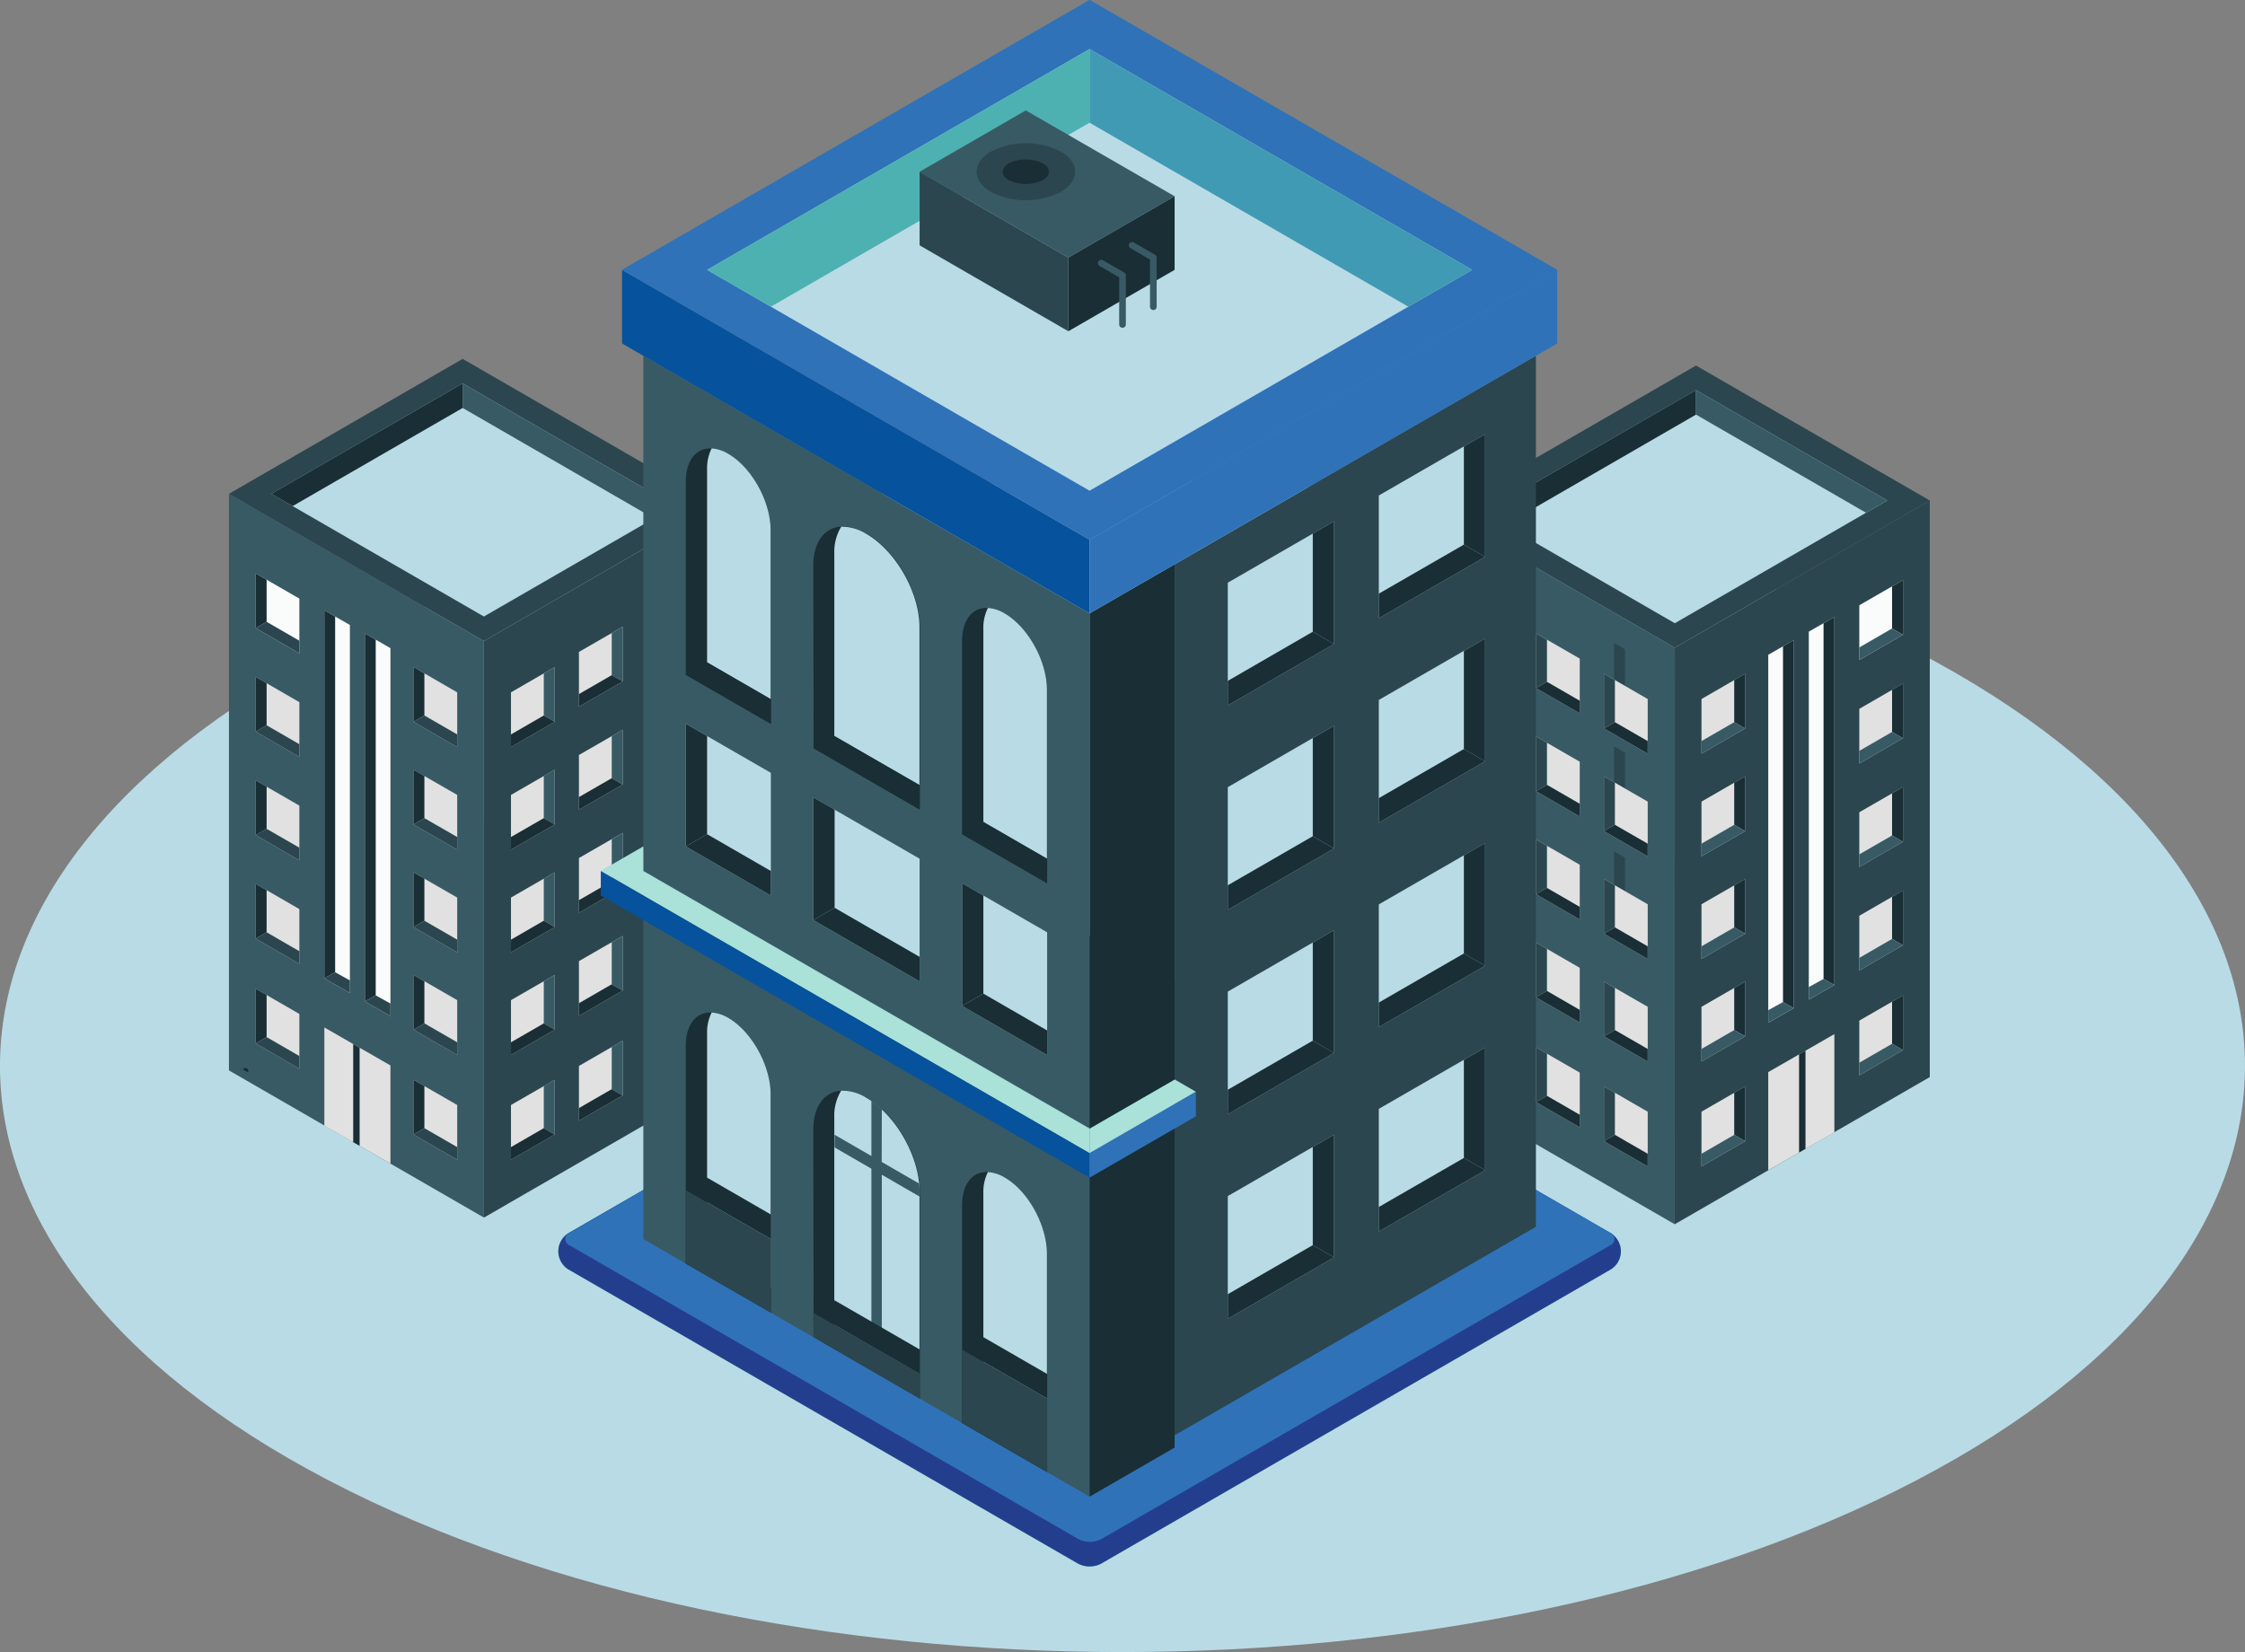 <svg id="Layer_1" data-name="Layer 1" xmlns="http://www.w3.org/2000/svg" viewBox="0 0 673.89 496"><rect x="0" y="0" width="673.89" height="496" fill="#808080" stroke="none"/><defs><style>.cls-1{fill:#b9dbe6;}.cls-2{fill:#2b464f;}.cls-3{fill:#385a65;}.cls-4{fill:#e1e1e1;}.cls-5{fill:#192e35;}.cls-6{fill:#fafbfb;}.cls-7{fill:#55c2b1;}.cls-8{fill:#243e8e;}.cls-12,.cls-13,.cls-14,.cls-9{fill:#2f72b8;}.cls-10{fill:#fff;}.cls-10,.cls-14{opacity:0.5;}.cls-10,.cls-12,.cls-13,.cls-14{isolation:isolate;}.cls-11{fill:#06529c;}.cls-12{opacity:0.7;}.cls-13{opacity:0.2;}.cls-15{fill:none;stroke:#385a65;stroke-linecap:round;stroke-linejoin:round;stroke-width:2px;}</style></defs><path class="cls-1" d="M444.68,571.68c131.67,68.69,344.91,68.69,476.49,0s131.67-180.21,0-248.94-344.92-68.7-476.49,0S313.09,503,444.68,571.68Z" transform="translate(-346 -127.2)"/><polygon class="cls-2" points="145.27 365.56 215.43 325.05 215.43 151.94 145.25 192.47 145.27 365.56"/><polygon class="cls-3" points="145.25 192.47 68.72 148.26 68.72 321.37 145.27 365.56 145.25 192.47"/><polygon class="cls-2" points="215.43 151.94 138.88 107.75 68.72 148.26 145.25 192.47 215.43 151.94"/><polygon class="cls-4" points="97.36 337.95 97.36 308.47 117.2 319.88 117.2 349.34 97.36 337.95"/><polygon class="cls-5" points="106.02 313.45 107.95 314.55 107.95 344.02 106.02 342.91 106.02 313.45"/><polygon class="cls-4" points="137.24 316.71 137.24 300.28 124.11 292.7 124.11 309.13 137.24 316.71"/><polygon class="cls-5" points="124.11 309.13 127.39 307.25 127.39 294.61 124.11 292.7 124.11 309.13"/><polygon class="cls-2" points="137.24 312.93 127.39 307.25 124.11 309.13 137.24 316.71 137.24 312.93"/><polygon class="cls-4" points="137.24 348.19 137.24 331.76 124.11 324.19 124.11 340.62 137.24 348.19"/><polygon class="cls-5" points="124.11 340.62 127.39 338.71 127.39 326.08 124.11 324.19 124.11 340.62"/><polygon class="cls-2" points="137.24 344.4 127.39 338.71 124.11 340.62 137.24 348.19 137.24 344.4"/><polygon class="cls-4" points="137.24 285.91 137.24 269.48 124.11 261.91 124.11 278.32 137.24 285.91"/><polygon class="cls-5" points="124.11 278.32 127.39 276.43 127.39 263.8 124.11 261.91 124.11 278.32"/><polygon class="cls-2" points="137.24 282.12 127.39 276.43 124.11 278.32 137.24 285.91 137.24 282.12"/><polygon class="cls-4" points="137.24 255.09 137.24 238.66 124.11 231.09 124.11 247.52 137.24 255.09"/><polygon class="cls-5" points="124.11 247.52 127.39 245.63 127.39 232.98 124.11 231.09 124.11 247.52"/><polygon class="cls-2" points="137.24 251.3 127.39 245.63 124.11 247.52 137.24 255.09 137.24 251.3"/><polygon class="cls-4" points="137.24 224.28 137.24 207.87 124.11 200.27 124.11 216.7 137.24 224.28"/><polygon class="cls-5" points="124.11 216.7 127.39 214.81 127.39 202.18 124.11 200.27 124.11 216.7"/><polygon class="cls-2" points="137.24 220.5 127.39 214.81 124.11 216.7 137.24 224.28 137.24 220.5"/><polygon class="cls-4" points="89.86 289.37 89.86 272.94 76.75 265.36 76.75 281.79 89.86 289.37"/><polygon class="cls-5" points="76.75 281.79 80.03 279.9 80.03 267.27 76.75 265.36 76.75 281.79"/><polygon class="cls-2" points="89.86 285.59 80.03 279.9 76.75 281.79 89.86 289.37 89.86 285.59"/><polygon class="cls-4" points="89.86 320.85 89.86 304.42 76.75 296.85 76.75 313.27 89.86 320.85"/><polygon class="cls-5" points="76.75 313.27 80.03 311.37 80.03 298.74 76.75 296.85 76.75 313.27"/><polygon class="cls-2" points="89.86 317.05 80.03 311.37 76.75 313.27 89.86 320.85 89.86 317.05"/><polygon class="cls-4" points="89.86 258.3 89.86 241.87 76.75 234.3 76.75 250.72 89.86 258.3"/><polygon class="cls-5" points="76.75 250.72 80.03 248.84 80.03 236.19 76.75 234.3 76.75 250.72"/><polygon class="cls-2" points="89.86 254.5 80.03 248.84 76.75 250.72 89.86 258.3 89.86 254.5"/><polygon class="cls-4" points="89.86 227.24 89.86 210.81 76.75 203.23 76.75 219.64 89.86 227.24"/><polygon class="cls-5" points="76.75 219.64 80.03 217.75 80.03 205.12 76.75 203.23 76.75 219.64"/><polygon class="cls-2" points="89.86 223.44 80.03 217.75 76.75 219.64 89.86 227.24 89.86 223.44"/><polygon class="cls-6" points="89.86 196.15 89.86 179.72 76.75 172.15 76.75 188.58 89.86 196.15"/><polygon class="cls-5" points="76.75 188.58 80.03 186.69 80.03 174.05 76.75 172.15 76.75 188.58"/><polygon class="cls-2" points="89.86 192.37 80.03 186.69 76.75 188.58 89.86 196.15 89.86 192.37"/><polygon class="cls-6" points="97.36 183.23 105.03 187.64 105.03 298.12 97.36 293.72 97.36 183.23"/><polygon class="cls-5" points="97.36 183.23 100.6 185.1 100.6 291.9 97.36 293.72 97.36 183.23"/><polygon class="cls-2" points="100.6 291.9 105.03 294.35 105.03 298.12 97.36 293.72 100.6 291.9"/><polygon class="cls-6" points="109.53 190.18 117.2 194.59 117.2 305.07 109.53 300.66 109.53 190.18"/><polygon class="cls-5" points="109.53 190.18 112.78 192.05 112.78 298.85 109.53 300.66 109.53 190.18"/><polygon class="cls-2" points="112.78 298.85 117.2 301.29 117.2 305.07 109.53 300.66 112.78 298.85"/><polygon class="cls-4" points="153.38 316.71 153.38 300.28 166.51 292.7 166.51 309.13 153.38 316.71"/><polygon class="cls-3" points="166.51 309.13 163.23 307.25 163.23 294.61 166.51 292.7 166.51 309.13"/><polygon class="cls-5" points="153.38 312.93 163.23 307.25 166.51 309.13 153.38 316.71 153.38 312.93"/><polygon class="cls-4" points="173.78 304.99 173.78 288.56 186.91 280.99 186.91 297.42 173.78 304.99"/><polygon class="cls-3" points="186.91 297.42 183.63 295.51 183.63 282.88 186.91 280.99 186.91 297.42"/><polygon class="cls-5" points="173.78 301.2 183.63 295.51 186.91 297.42 173.78 304.99 173.78 301.2"/><polygon class="cls-4" points="194.2 293.26 194.2 276.83 207.31 269.25 207.31 285.68 194.2 293.26"/><polygon class="cls-3" points="207.31 285.68 204.02 283.79 204.04 271.14 207.31 269.25 207.31 285.68"/><polygon class="cls-5" points="194.2 289.48 204.02 283.79 207.31 285.68 194.2 293.26 194.2 289.48"/><polygon class="cls-4" points="153.38 348.19 153.38 331.76 166.51 324.19 166.51 340.62 153.38 348.19"/><polygon class="cls-3" points="166.51 340.62 163.23 338.71 163.23 326.08 166.51 324.19 166.51 340.62"/><polygon class="cls-5" points="153.38 344.4 163.23 338.71 166.51 340.62 153.38 348.19 153.38 344.4"/><polygon class="cls-4" points="173.78 336.46 173.78 320.03 186.91 312.45 186.91 328.88 173.78 336.46"/><polygon class="cls-3" points="186.91 328.88 183.63 327 183.63 314.34 186.91 312.45 186.91 328.88"/><polygon class="cls-5" points="173.78 332.68 183.63 327 186.91 328.88 173.78 336.46 173.78 332.68"/><polygon class="cls-4" points="194.2 324.74 194.2 308.31 207.31 300.74 207.31 317.17 194.2 324.74"/><polygon class="cls-3" points="207.31 317.17 204.02 315.26 204.04 302.63 207.31 300.74 207.31 317.17"/><polygon class="cls-5" points="194.2 320.95 204.02 315.26 207.31 317.17 194.2 324.74 194.2 320.95"/><polygon class="cls-4" points="153.38 285.91 153.38 269.48 166.51 261.91 166.51 278.32 153.38 285.91"/><polygon class="cls-3" points="166.51 278.32 163.23 276.43 163.23 263.8 166.51 261.91 166.51 278.32"/><polygon class="cls-5" points="153.38 282.12 163.23 276.43 166.51 278.32 153.38 285.91 153.38 282.12"/><polygon class="cls-4" points="173.78 274.04 173.78 257.61 186.91 250.04 186.91 266.47 173.78 274.04"/><polygon class="cls-3" points="186.91 266.47 183.63 264.58 183.63 251.95 186.91 250.04 186.91 266.47"/><polygon class="cls-5" points="173.78 270.26 183.63 264.58 186.91 266.47 173.78 274.04 173.78 270.26"/><polygon class="cls-4" points="194.2 262.19 194.2 245.76 207.31 238.19 207.31 254.62 194.2 262.19"/><polygon class="cls-3" points="207.31 254.62 204.02 252.71 204.04 240.08 207.31 238.19 207.31 254.62"/><polygon class="cls-5" points="194.2 258.4 204.02 252.71 207.31 254.62 194.2 262.19 194.2 258.4"/><polygon class="cls-4" points="153.38 255.09 153.38 238.66 166.51 231.09 166.51 247.52 153.38 255.09"/><polygon class="cls-3" points="166.51 247.52 163.23 245.63 163.23 232.98 166.51 231.09 166.51 247.52"/><polygon class="cls-5" points="153.38 251.3 163.23 245.63 166.51 247.52 153.38 255.09 153.38 251.3"/><polygon class="cls-4" points="173.78 243.11 173.78 226.68 186.91 219.11 186.91 235.54 173.78 243.11"/><polygon class="cls-3" points="186.91 235.54 183.63 233.63 183.63 221 186.91 219.11 186.91 235.54"/><polygon class="cls-5" points="173.78 239.31 183.63 233.63 186.91 235.54 173.78 243.11 173.78 239.31"/><polygon class="cls-4" points="194.2 231.13 194.2 214.7 207.31 207.12 207.31 223.55 194.2 231.13"/><polygon class="cls-3" points="207.31 223.55 204.02 221.64 204.04 209.01 207.31 207.12 207.31 223.55"/><polygon class="cls-5" points="194.2 227.33 204.02 221.64 207.31 223.55 194.2 231.13 194.2 227.33"/><polygon class="cls-4" points="153.38 224.28 153.38 207.87 166.51 200.27 166.51 216.7 153.38 224.28"/><polygon class="cls-3" points="166.51 216.7 163.23 214.81 163.23 202.18 166.51 200.27 166.51 216.7"/><polygon class="cls-5" points="153.38 220.5 163.23 214.81 166.51 216.7 153.38 224.28 153.38 220.5"/><polygon class="cls-4" points="173.78 212.16 173.78 195.73 186.91 188.16 186.91 204.59 173.78 212.16"/><polygon class="cls-3" points="186.91 204.59 183.63 202.7 183.63 190.06 186.91 188.16 186.91 204.59"/><polygon class="cls-5" points="173.78 208.38 183.63 202.7 186.91 204.59 173.78 212.16 173.78 208.38"/><polygon class="cls-4" points="194.2 200.04 194.2 183.61 207.31 176.04 207.31 192.47 194.2 200.04"/><polygon class="cls-3" points="207.31 192.47 204.02 190.58 204.04 177.95 207.31 176.04 207.31 192.47"/><polygon class="cls-5" points="194.2 196.27 204.02 190.58 207.31 192.47 194.2 200.04 194.2 196.27"/><polygon class="cls-1" points="81.46 148.26 138.88 115.11 202.67 151.94 145.25 185.1 81.46 148.26"/><polygon class="cls-3" points="138.88 115.11 138.88 122.48 196.29 155.64 202.67 151.94 138.88 115.11"/><polygon class="cls-5" points="138.88 115.11 81.46 148.26 87.85 151.94 138.88 122.48 138.88 115.11"/><polygon class="cls-3" points="502.71 367.56 432.55 327.05 432.55 153.94 502.73 194.47 502.71 367.56"/><polygon class="cls-2" points="502.73 194.47 579.27 150.26 579.27 323.37 502.71 367.56 502.73 194.47"/><polygon class="cls-2" points="432.55 153.94 509.1 109.75 579.27 150.26 502.73 194.47 432.55 153.94"/><polygon class="cls-4" points="550.63 339.95 550.63 310.47 530.78 321.88 530.78 351.34 550.63 339.95"/><polygon class="cls-5" points="541.96 315.45 540.03 316.56 540.03 346.02 541.96 344.91 541.96 315.45"/><polygon class="cls-4" points="510.74 318.71 510.74 302.28 523.87 294.71 523.87 311.14 510.74 318.71"/><polygon class="cls-5" points="523.87 311.14 520.57 309.25 520.57 296.62 523.87 294.71 523.87 311.14"/><polygon class="cls-3" points="510.74 314.93 520.57 309.25 523.87 311.14 510.74 318.71 510.74 314.93"/><polygon class="cls-4" points="510.74 350.2 510.74 333.77 523.87 326.19 523.87 342.62 510.74 350.2"/><polygon class="cls-5" points="523.87 342.62 520.57 340.71 520.57 328.08 523.87 326.19 523.87 342.62"/><polygon class="cls-3" points="510.74 346.4 520.57 340.71 523.87 342.62 510.74 350.2 510.74 346.4"/><polygon class="cls-4" points="510.74 287.92 510.74 271.49 523.87 263.91 523.87 280.32 510.74 287.92"/><polygon class="cls-5" points="523.87 280.32 520.57 278.43 520.57 265.8 523.87 263.91 523.87 280.32"/><polygon class="cls-3" points="510.74 284.12 520.57 278.43 523.87 280.32 510.74 287.92 510.74 284.12"/><polygon class="cls-4" points="510.74 257.1 510.74 240.67 523.87 233.09 523.87 249.52 510.74 257.1"/><polygon class="cls-5" points="523.87 249.52 520.57 247.63 520.57 234.98 523.87 233.09 523.87 249.52"/><polygon class="cls-3" points="510.74 253.3 520.57 247.63 523.87 249.52 510.74 257.1 510.74 253.3"/><polygon class="cls-4" points="510.74 226.28 510.74 209.87 523.87 202.28 523.87 218.71 510.74 226.28"/><polygon class="cls-5" points="523.87 218.71 520.57 216.82 520.57 204.18 523.87 202.28 523.87 218.71"/><polygon class="cls-3" points="510.74 222.5 520.57 216.82 523.87 218.71 510.74 226.28 510.74 222.5"/><polygon class="cls-4" points="558.11 291.37 558.11 274.94 571.23 267.36 571.23 283.79 558.11 291.37"/><polygon class="cls-5" points="571.23 283.79 567.95 281.9 567.95 269.27 571.23 267.36 571.23 283.79"/><polygon class="cls-3" points="558.11 287.59 567.95 281.9 571.23 283.79 558.11 291.37 558.11 287.59"/><polygon class="cls-4" points="558.11 322.85 558.11 306.42 571.23 298.85 571.23 315.28 558.11 322.85"/><polygon class="cls-5" points="571.23 315.28 567.95 313.37 567.95 300.74 571.23 298.85 571.23 315.28"/><polygon class="cls-3" points="558.11 319.06 567.95 313.37 571.23 315.28 558.11 322.85 558.11 319.06"/><polygon class="cls-4" points="558.11 260.3 558.11 243.87 571.23 236.3 571.23 252.73 558.11 260.3"/><polygon class="cls-5" points="571.23 252.73 567.95 250.84 567.95 238.19 571.23 236.3 571.23 252.73"/><polygon class="cls-3" points="558.11 256.51 567.95 250.84 571.23 252.73 558.11 260.3 558.11 256.51"/><polygon class="cls-4" points="558.11 229.24 558.11 212.81 571.23 205.23 571.23 221.64 558.11 229.24"/><polygon class="cls-5" points="571.23 221.64 567.95 219.75 567.95 207.12 571.23 205.23 571.23 221.64"/><polygon class="cls-3" points="558.11 225.44 567.95 219.75 571.23 221.64 558.11 229.24 558.11 225.44"/><polygon class="cls-6" points="558.11 198.15 558.11 181.72 571.23 174.15 571.23 190.58 558.11 198.15"/><polygon class="cls-5" points="571.23 190.58 567.95 188.69 567.95 176.06 571.23 174.15 571.23 190.58"/><polygon class="cls-3" points="558.11 194.38 567.95 188.69 571.23 190.58 558.11 198.15 558.11 194.38"/><polygon class="cls-6" points="550.63 185.24 542.95 189.64 542.95 300.13 550.63 295.72 550.63 185.24"/><polygon class="cls-5" points="550.63 185.24 547.38 187.11 547.38 293.91 550.63 295.72 550.63 185.24"/><polygon class="cls-3" points="547.38 293.91 542.95 296.35 542.95 300.13 550.63 295.72 547.38 293.91"/><polygon class="cls-6" points="538.45 192.18 530.78 196.59 530.78 307.07 538.45 302.67 538.45 192.18"/><polygon class="cls-5" points="538.45 192.18 535.21 194.05 535.21 300.85 538.45 302.67 538.45 192.18"/><polygon class="cls-3" points="535.21 300.85 530.78 303.29 530.78 307.07 538.45 302.67 535.21 300.85"/><polygon class="cls-4" points="494.6 318.71 494.6 302.28 481.47 294.71 481.47 311.14 494.6 318.71"/><polygon class="cls-2" points="481.47 311.14 484.75 309.25 484.75 296.62 481.47 294.71 481.47 311.14"/><polygon class="cls-5" points="494.6 314.93 484.75 309.25 481.47 311.14 494.6 318.71 494.6 314.93"/><polygon class="cls-4" points="474.2 307 474.2 290.57 461.07 282.99 461.07 299.42 474.2 307"/><polygon class="cls-2" points="461.07 299.42 464.36 297.51 464.36 284.88 461.07 282.99 461.07 299.42"/><polygon class="cls-5" points="474.2 303.2 464.36 297.51 461.07 299.42 474.2 307 474.2 303.2"/><polygon class="cls-4" points="453.79 295.26 453.79 278.83 440.66 271.26 440.66 287.69 453.79 295.26"/><polygon class="cls-2" points="484.51 240.54 487.79 238.66 487.79 226 484.51 224.12 484.51 240.54"/><polygon class="cls-5" points="453.79 291.48 443.94 285.8 440.66 287.69 453.79 295.26 453.79 291.48"/><polygon class="cls-4" points="494.6 350.2 494.6 333.77 481.47 326.19 481.47 342.62 494.6 350.2"/><polygon class="cls-2" points="481.47 342.62 484.75 340.71 484.75 328.08 481.47 326.19 481.47 342.62"/><polygon class="cls-5" points="494.6 346.4 484.75 340.71 481.47 342.62 494.6 350.2 494.6 346.4"/><polygon class="cls-4" points="474.2 338.46 474.2 322.03 461.07 314.46 461.07 330.89 474.2 338.46"/><polygon class="cls-2" points="461.07 330.89 464.36 329 464.36 316.35 461.07 314.46 461.07 330.89"/><polygon class="cls-5" points="474.2 334.68 464.36 329 461.07 330.89 474.2 338.46 474.2 334.68"/><polygon class="cls-4" points="453.79 326.75 453.79 310.32 440.66 302.74 440.66 319.17 453.79 326.75"/><polygon class="cls-2" points="484.51 272.03 487.79 270.12 487.79 257.49 484.51 255.6 484.51 272.03"/><polygon class="cls-5" points="453.79 322.95 443.94 317.26 440.66 319.17 453.79 326.75 453.79 322.95"/><polygon class="cls-4" points="494.6 287.92 494.6 271.49 481.47 263.91 481.47 280.32 494.6 287.92"/><polygon class="cls-2" points="481.47 280.32 484.75 278.43 484.75 265.8 481.47 263.91 481.47 280.32"/><polygon class="cls-5" points="494.6 284.12 484.75 278.43 481.47 280.32 494.6 287.92 494.6 284.12"/><polygon class="cls-4" points="474.2 276.05 474.2 259.62 461.07 252.04 461.07 268.47 474.2 276.05"/><polygon class="cls-2" points="461.07 268.47 464.36 266.58 464.36 253.95 461.07 252.04 461.07 268.47"/><polygon class="cls-5" points="474.2 272.27 464.36 266.58 461.07 268.47 474.2 276.05 474.2 272.27"/><polygon class="cls-4" points="453.79 264.2 453.79 247.77 440.66 240.19 440.66 256.62 453.79 264.2"/><polygon class="cls-2" points="484.51 209.48 487.79 207.57 487.79 194.94 484.51 193.05 484.51 209.48"/><polygon class="cls-5" points="453.79 260.4 443.94 254.71 440.66 256.62 453.79 264.2 453.79 260.4"/><polygon class="cls-4" points="494.6 257.1 494.6 240.67 481.47 233.09 481.47 249.52 494.6 257.1"/><polygon class="cls-2" points="481.47 249.52 484.75 247.63 484.75 234.98 481.47 233.09 481.47 249.52"/><polygon class="cls-5" points="494.6 253.3 484.75 247.63 481.47 249.52 494.6 257.1 494.6 253.3"/><polygon class="cls-4" points="474.2 245.11 474.2 228.69 461.07 221.11 461.07 237.54 474.2 245.11"/><polygon class="cls-2" points="461.07 237.54 464.36 235.63 464.36 223 461.07 221.11 461.07 237.54"/><polygon class="cls-5" points="474.2 241.32 464.36 235.63 461.07 237.54 474.2 245.11 474.2 241.32"/><polygon class="cls-4" points="453.79 233.13 453.79 216.7 440.66 209.13 440.66 225.56 453.79 233.13"/><polygon class="cls-2" points="484.51 178.41 487.79 176.51 487.79 163.87 484.51 161.99 484.51 178.41"/><polygon class="cls-5" points="453.79 229.33 443.94 223.65 440.66 225.56 453.79 233.13 453.79 229.33"/><polygon class="cls-4" points="494.6 226.28 494.6 209.87 481.47 202.28 481.47 218.71 494.6 226.28"/><polygon class="cls-2" points="481.47 218.71 484.75 216.82 484.75 204.18 481.47 202.28 481.47 218.71"/><polygon class="cls-5" points="494.6 222.5 484.75 216.82 481.47 218.71 494.6 226.28 494.6 222.5"/><polygon class="cls-4" points="474.2 214.16 474.2 197.73 461.07 190.16 461.07 206.59 474.2 214.16"/><polygon class="cls-2" points="461.07 206.59 464.36 204.7 464.36 192.07 461.07 190.16 461.07 206.59"/><polygon class="cls-5" points="474.2 210.38 464.36 204.7 461.07 206.59 474.2 214.16 474.2 210.38"/><polygon class="cls-4" points="453.79 202.05 453.79 185.62 440.66 178.04 440.66 194.47 453.79 202.05"/><polygon class="cls-2" points="484.51 147.33 487.79 145.44 487.79 132.81 484.51 130.9 484.51 147.33"/><polygon class="cls-5" points="453.79 198.27 443.94 192.58 440.66 194.47 453.79 202.05 453.79 198.27"/><polygon class="cls-1" points="566.52 150.26 509.1 117.11 445.31 153.94 502.73 187.11 566.52 150.26"/><polygon class="cls-5" points="509.1 117.11 509.1 124.48 451.69 157.64 445.31 153.94 509.1 117.11"/><polygon class="cls-3" points="509.1 117.11 566.52 150.26 560.13 153.94 509.1 124.48 509.1 117.11"/><path class="cls-7" d="M676.48,596.67l152.65-88.14a6.39,6.39,0,0,0,0-11.3L676.48,409.08a7.48,7.48,0,0,0-6.8,0L517,497.23a6.4,6.4,0,0,0-2.65,8.65,6.33,6.33,0,0,0,2.65,2.65l152.65,88.14A7.54,7.54,0,0,0,676.48,596.67Z" transform="translate(-346 -127.2)"/><path class="cls-7" d="M676.48,596.67l152.65-88.14a6.39,6.39,0,0,0,0-11.3L676.48,409.08a7.48,7.48,0,0,0-6.8,0L517,497.23a6.4,6.4,0,0,0-2.65,8.65,6.33,6.33,0,0,0,2.65,2.65l152.65,88.14A7.54,7.54,0,0,0,676.48,596.67Z" transform="translate(-346 -127.2)"/><path class="cls-8" d="M676.48,596.67l152.65-88.14a6.39,6.39,0,0,0,0-11.3L676.48,409.08a7.48,7.48,0,0,0-6.8,0L517,497.23a6.4,6.4,0,0,0-2.65,8.65,6.33,6.33,0,0,0,2.65,2.65l152.65,88.14A7.54,7.54,0,0,0,676.48,596.67Z" transform="translate(-346 -127.2)"/><path class="cls-9" d="M517.09,501.16,669.74,589.3a7.5,7.5,0,0,0,6.81,0l152.66-88.14a2.07,2.07,0,0,0,1.28-2.64,2.1,2.1,0,0,0-1.28-1.29L676.55,409.08a7.46,7.46,0,0,0-6.79,0L517.11,497.23a2.08,2.08,0,0,0-1.3,2.64A2.05,2.05,0,0,0,517.09,501.16Z" transform="translate(-346 -127.2)"/><polygon class="cls-2" points="352.59 430.92 461.04 368.32 461.04 106.8 352.59 169.43 352.59 430.92"/><polygon class="cls-3" points="327.06 449.34 327.06 184.16 193.11 106.8 193.11 372 327.06 449.34"/><polygon class="cls-7" points="327.06 338.83 193.11 261.5 193.11 254.13 180.34 261.5 327.06 346.22 327.06 338.83"/><polygon class="cls-10" points="327.06 338.83 193.11 261.5 193.11 254.13 180.34 261.5 327.06 346.22 327.06 338.83"/><polygon class="cls-11" points="180.34 261.5 327.06 346.22 327.06 353.57 180.34 268.86 180.34 261.5"/><polygon class="cls-7" points="327.06 338.83 352.59 324.1 358.97 327.79 327.06 346.22 327.06 338.83"/><polygon class="cls-10" points="327.06 338.83 352.59 324.1 358.97 327.79 327.06 346.22 327.06 338.83"/><polygon class="cls-9" points="327.06 353.57 358.97 335.17 358.97 327.79 327.06 346.22 327.06 353.57"/><polygon class="cls-5" points="327.06 184.16 352.59 169.43 352.59 324.1 327.06 338.83 327.06 184.16"/><polygon class="cls-5" points="327.06 353.57 352.59 338.83 352.59 434.61 327.06 449.34 327.06 353.57"/><polygon class="cls-1" points="314.32 316.74 314.32 279.91 288.8 265.18 288.8 302.01 314.32 316.74"/><polygon class="cls-5" points="288.8 302.01 295.18 298.32 295.18 268.86 288.8 265.18 288.8 302.01"/><polygon class="cls-5" points="314.32 309.37 295.18 298.32 288.8 302.01 314.32 316.74 314.32 309.37"/><polygon class="cls-1" points="276.04 294.64 276.04 257.81 244.13 239.4 244.13 276.23 276.04 294.64"/><polygon class="cls-5" points="250.53 272.55 250.53 243.08 244.13 239.4 244.13 276.23 250.53 272.55"/><polygon class="cls-5" points="276.04 287.28 276.04 294.64 244.13 276.23 250.53 272.55 276.04 287.28"/><polygon class="cls-1" points="368.55 395.93 368.55 359.1 400.43 340.69 400.43 377.51 368.55 395.93"/><polygon class="cls-5" points="394.06 373.83 394.06 344.37 400.43 340.69 400.43 377.51 394.06 373.83"/><polygon class="cls-5" points="368.55 388.56 368.55 395.93 400.43 377.51 394.06 373.83 368.55 388.56"/><polygon class="cls-1" points="368.55 334.54 368.55 297.71 400.43 279.3 400.43 316.13 368.55 334.54"/><polygon class="cls-5" points="394.06 312.44 394.06 282.98 400.43 279.3 400.43 316.13 394.06 312.44"/><polygon class="cls-5" points="368.55 327.18 368.55 334.54 400.43 316.13 394.06 312.44 368.55 327.18"/><polygon class="cls-1" points="368.55 273.16 368.55 236.33 400.43 217.91 400.43 254.74 368.55 273.16"/><polygon class="cls-5" points="394.06 251.06 394.06 221.6 400.43 217.91 400.43 254.74 394.06 251.06"/><polygon class="cls-5" points="368.55 265.79 368.55 273.16 400.43 254.74 394.06 251.06 368.55 265.79"/><polygon class="cls-1" points="368.55 211.77 368.55 174.94 400.43 156.53 400.43 193.36 368.55 211.77"/><polygon class="cls-5" points="394.06 189.67 394.06 160.21 400.43 156.53 400.43 193.36 394.06 189.67"/><polygon class="cls-5" points="368.55 204.42 368.55 211.77 400.43 193.36 394.06 189.67 368.55 204.42"/><polygon class="cls-1" points="413.88 369.75 413.88 332.92 445.79 314.51 445.79 351.33 413.88 369.75"/><polygon class="cls-5" points="439.42 347.65 439.42 318.19 445.79 314.51 445.79 351.33 439.42 347.65"/><polygon class="cls-5" points="413.88 362.38 413.88 369.75 445.79 351.33 439.42 347.65 413.88 362.38"/><polygon class="cls-1" points="413.88 308.36 413.88 271.53 445.79 253.12 445.79 289.95 413.88 308.36"/><polygon class="cls-5" points="439.42 286.26 439.42 256.8 445.79 253.12 445.79 289.95 439.42 286.26"/><polygon class="cls-5" points="413.88 301 413.88 308.36 445.79 289.95 439.42 286.26 413.88 301"/><polygon class="cls-1" points="413.88 247 413.88 210.15 445.79 191.73 445.79 228.56 413.88 247"/><polygon class="cls-5" points="439.42 224.88 439.42 195.42 445.79 191.73 445.79 228.56 439.42 224.88"/><polygon class="cls-5" points="413.88 239.63 413.88 247 445.79 228.56 439.42 224.88 413.88 239.63"/><polygon class="cls-1" points="413.88 185.61 413.88 148.76 445.79 130.35 445.79 167.18 413.88 185.61"/><polygon class="cls-5" points="439.42 163.51 439.42 134.03 445.79 130.35 445.79 167.18 439.42 163.51"/><polygon class="cls-5" points="413.88 178.24 413.88 185.61 445.79 167.18 439.42 163.51 413.88 178.24"/><polygon class="cls-1" points="231.39 268.86 231.39 232.03 205.85 217.3 205.85 254.13 231.39 268.86"/><polygon class="cls-5" points="212.25 250.45 205.85 254.13 205.85 217.3 212.25 220.99 212.25 250.45"/><polygon class="cls-5" points="231.39 261.5 212.25 250.45 205.85 254.13 231.39 268.86 231.39 261.5"/><path class="cls-5" d="M590.13,466.42c0-10.42,7.14-14.73,16-9.66s16,17.65,16,28.07v62.25l-31.91-18.49Z" transform="translate(-346 -127.2)"/><path class="cls-3" d="M622,484.83c0-10.42-7.14-22.9-16-28.07a13.67,13.67,0,0,0-7.49-2.1,14.37,14.37,0,0,0-2.07,8V525L622,539.71Z" transform="translate(-346 -127.2)"/><path class="cls-1" d="M622,484.83c0-10.42-7.14-22.9-16-28.07a13.67,13.67,0,0,0-7.49-2.1,14.37,14.37,0,0,0-2.07,8V525L622,539.71Z" transform="translate(-346 -127.2)"/><path class="cls-3" d="M610.7,460.23a28,28,0,0,0-3.13-2.51v16.56l-11.05-6.39v3.81l11.05,6.38v47.7l3.13,1.81v-47.7L622,486.43v-1.62a14.52,14.52,0,0,0-.12-2.27l-11.22-6.49Z" transform="translate(-346 -127.2)"/><polygon class="cls-11" points="327.06 184.16 327.06 162.06 186.72 81.02 186.72 103.12 327.06 184.16"/><polygon class="cls-9" points="327.06 184.16 327.06 162.06 467.43 81.02 467.43 103.12 327.06 184.16"/><path class="cls-5" d="M551.85,271.8c0-8.66,5.73-12.4,12.77-8.34s12.77,14.41,12.77,23.07v58l-25.54-14.73Z" transform="translate(-346 -127.2)"/><path class="cls-1" d="M564.62,263.46a11.13,11.13,0,0,0-5-1.64,13.23,13.23,0,0,0-1.37,6.3v57.95l19.08,11.05V286.53C577.39,277.85,571.66,267.53,564.62,263.46Z" transform="translate(-346 -127.2)"/><polygon class="cls-5" points="205.85 202.57 212.25 198.87 231.39 209.92 231.39 217.3 205.85 202.57"/><path class="cls-5" d="M590.13,297.05c0-10.4,7.14-14.73,16-9.64s16,17.65,16,28v54.75l-31.91-18.42Z" transform="translate(-346 -127.2)"/><path class="cls-1" d="M622,315.46c0-10.4-7.14-22.9-16-28a13.77,13.77,0,0,0-7.49-2.12,14.5,14.5,0,0,0-2.07,8.07v54.83L622,362.92Z" transform="translate(-346 -127.2)"/><polygon class="cls-5" points="250.53 220.99 244.15 224.67 276.04 243.08 276.04 235.72 250.53 220.99"/><path class="cls-5" d="M634.78,319.7c0-8.69,5.73-12.43,12.77-8.34s12.77,14.39,12.77,23.07v57.95l-25.54-14.73Z" transform="translate(-346 -127.2)"/><path class="cls-1" d="M647.55,311.36a11.13,11.13,0,0,0-5-1.64,13.17,13.17,0,0,0-1.37,6.29v58l19.08,11.05V334.43C660.32,325.75,654.59,315.42,647.55,311.36Z" transform="translate(-346 -127.2)"/><polygon class="cls-5" points="295.18 246.77 288.79 250.45 314.32 265.18 314.32 257.81 295.18 246.77"/><path class="cls-5" d="M634.78,489.05c0-8.67,5.73-12.41,12.77-8.34s12.77,14.41,12.77,23.07v65.39l-25.54-14.73Z" transform="translate(-346 -127.2)"/><path class="cls-1" d="M647.55,480.71a11.1,11.1,0,0,0-5-1.62,13.09,13.09,0,0,0-1.37,6.27v65.4l19.08,11v-58C660.32,495.12,654.59,484.7,647.55,480.71Z" transform="translate(-346 -127.2)"/><polygon class="cls-2" points="288.79 427.24 288.79 405.14 314.32 419.88 314.32 441.97 288.79 427.24"/><polygon class="cls-5" points="288.79 405.14 295.18 401.46 314.32 412.51 314.32 419.88 288.79 405.14"/><path class="cls-5" d="M551.85,441.17c0-8.68,5.73-12.4,12.77-8.34s12.77,14.39,12.77,23.07v65.4l-25.54-14.74Z" transform="translate(-346 -127.2)"/><path class="cls-1" d="M564.62,432.81a11.4,11.4,0,0,0-5-1.62,13.15,13.15,0,0,0-1.37,6.28v65.39l19.08,11v-58C577.39,447.22,571.66,436.88,564.62,432.81Z" transform="translate(-346 -127.2)"/><polygon class="cls-2" points="231.39 394.1 231.39 372 205.85 357.27 205.85 379.37 231.39 394.1"/><polygon class="cls-5" points="205.85 357.27 212.25 353.57 231.39 364.63 231.39 372 205.85 357.27"/><polygon class="cls-2" points="244.15 401.46 244.13 394.1 276.04 412.51 276.04 419.88 244.15 401.46"/><polygon class="cls-5" points="244.13 394.1 250.53 390.41 276.04 405.14 276.04 412.51 244.13 394.1"/><polygon class="cls-9" points="327.06 162.06 467.43 81.02 327.06 0 186.72 81.02 327.06 162.06"/><polygon class="cls-12" points="327.06 162.06 467.43 81.02 327.06 0 186.72 81.02 327.06 162.06"/><polygon class="cls-1" points="327.06 147.33 441.9 81.02 327.06 14.73 212.25 81.02 327.06 147.33"/><polygon class="cls-7" points="327.06 14.73 327.06 36.83 231.39 92.07 212.25 81.02 327.06 14.73"/><polygon class="cls-13" points="327.06 14.73 327.06 36.83 231.39 92.07 212.25 81.02 327.06 14.73"/><polygon class="cls-7" points="327.06 14.73 441.9 81.02 422.76 92.07 327.06 36.83 327.06 14.73"/><polygon class="cls-14" points="327.06 14.73 441.9 81.02 422.76 92.07 327.06 36.83 327.06 14.73"/><polygon class="cls-3" points="307.92 33.15 276.04 51.56 320.69 77.34 352.59 58.92 307.92 33.15"/><polygon class="cls-2" points="276.04 51.56 276.04 73.66 320.69 99.45 320.69 77.34 276.04 51.56"/><polygon class="cls-5" points="352.59 58.92 352.59 81.02 320.69 99.45 320.69 77.34 352.59 58.92"/><path class="cls-2" d="M643.45,172.71c-5.73,3.34-5.73,8.76,0,12.1a23.11,23.11,0,0,0,21,0c5.72-3.34,5.72-8.76,0-12.1A23.18,23.18,0,0,0,643.45,172.71Z" transform="translate(-346 -127.2)"/><path class="cls-5" d="M649,176.16c-2.71,1.43-2.71,3.82,0,5.21a11.8,11.8,0,0,0,9.83,0c2.71-1.45,2.71-3.81,0-5.21A11.65,11.65,0,0,0,649,176.16Z" transform="translate(-346 -127.2)"/><polyline class="cls-15" points="330.57 79 336.95 82.68 336.95 97.41"/><polyline class="cls-15" points="339.83 73.66 346.2 77.34 346.2 92.09"/><path class="cls-5" d="M420.44,449.13l-1.51-.8a.84.84,0,0,1,1.12-.4l0,0A.9.9,0,0,1,420.44,449.13Z" transform="translate(-346 -127.2)"/></svg>